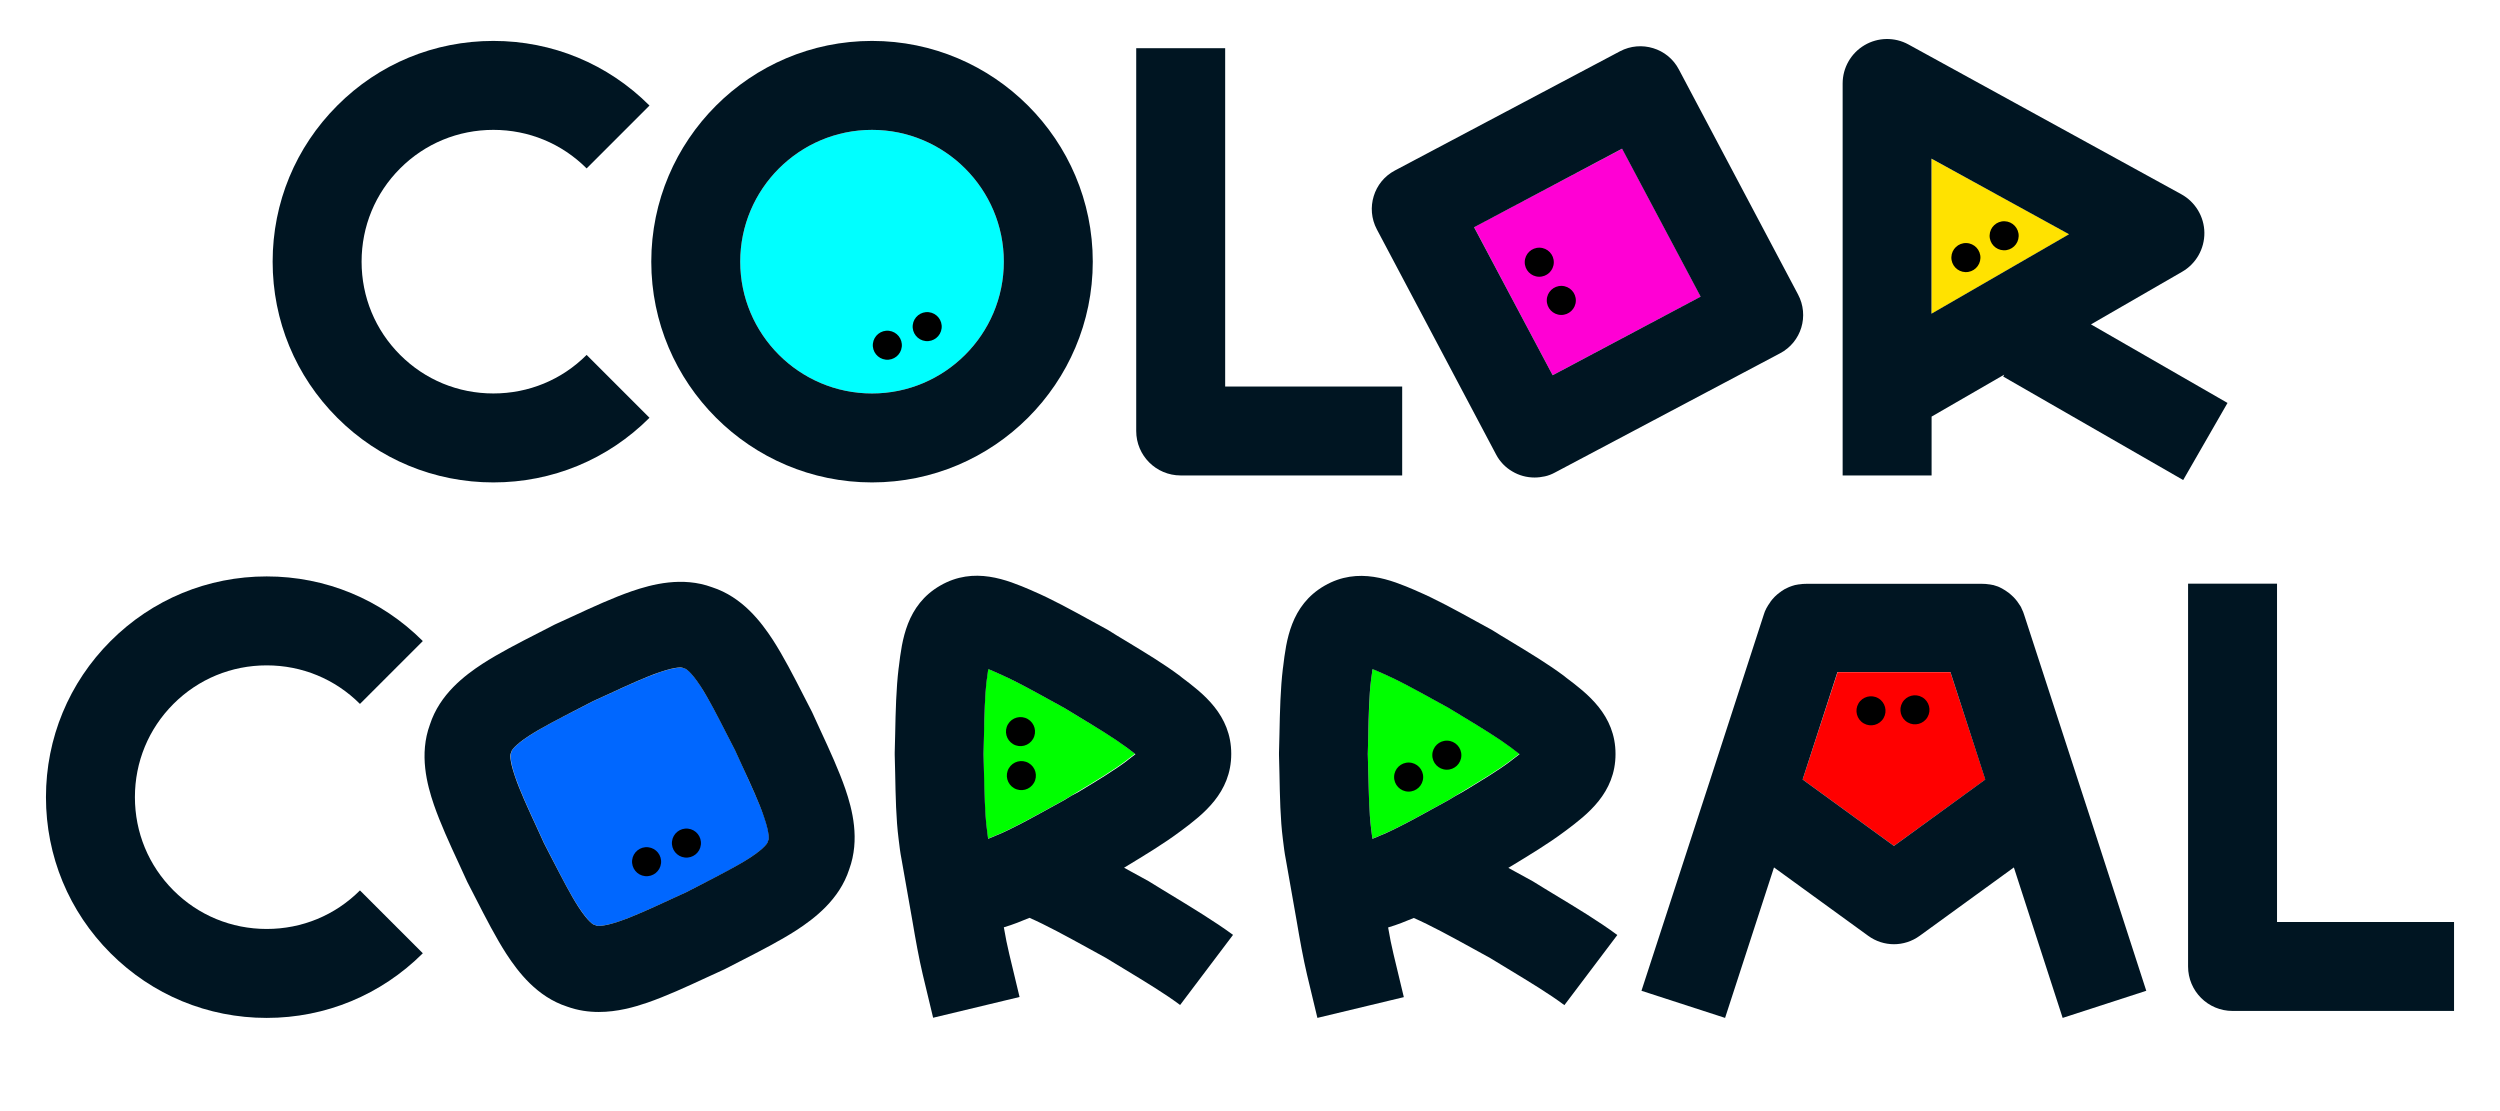 <?xml version="1.0" encoding="utf-8"?>
<!-- Generator: Adobe Illustrator 21.0.2, SVG Export Plug-In . SVG Version: 6.00 Build 0)  -->
<svg version="1.1" id="Layer_1" xmlns="http://www.w3.org/2000/svg" xmlns:xlink="http://www.w3.org/1999/xlink" x="0px" y="0px"
	 viewBox="0 0 1686.3 749.4" style="enable-background:new 0 0 1686.3 749.4;" xml:space="preserve">
<style type="text/css">
	.st0{fill:#001522;}
	.st1{fill:#00FF00;}
	.st2{fill:#FF0000;}
	.st3{fill:#0067FF;}
	.st4{fill:#FF00D4;}
	.st5{fill:#FFE200;}
	.st6{fill:#00FFFF;}
</style>
<g>
	<path class="st0" d="M179.9,686.6c-39.8,0-77.2-15.5-105.3-43.6c-28.1-28.1-43.6-65.5-43.6-105.3s15.5-77.2,43.6-105.3
		c28.1-28.1,65.5-43.6,105.3-43.6c39.8,0,77.2,15.5,105.3,43.6l-42.4,42.4c-16.8-16.8-39.1-26-62.9-26s-46.1,9.2-62.9,26
		c-16.8,16.8-26,39.1-26,62.9s9.2,46.1,26,62.9c16.8,16.8,39.1,26,62.9,26s46.1-9.2,62.9-26l42.4,42.4
		C257,671.1,219.6,686.6,179.9,686.6z"/>
	<path class="st0" d="M1655.3,681.9h-149.4c-16.6,0-30-13.4-30-30V393.7h60v228.2h119.4V681.9z"/>
	<g>
		<path class="st1" d="M1019.1,504.1c-8.3-6.3-19.5-13-32.3-20.8c-3.2-2-6.5-4-9.9-6c-3.5-1.9-6.9-3.8-10.2-5.6
			c-13.2-7.3-24.6-13.5-34.2-17.6l-1.3-0.6c-1.7-0.7-3.6-1.5-5.4-2.3c-0.3,2-0.5,4.1-0.8,5.9l-0.2,1.4c-1.3,10.3-1.5,23.4-1.9,38.4
			c-0.1,3.8-0.2,7.6-0.3,11.6c0.1,4,0.2,7.8,0.3,11.6c0.3,15.1,0.6,28.1,1.9,38.4l0.1,0.8c0.2,1.9,0.5,4.2,0.8,6.4
			c2.1-0.8,4.2-1.7,6-2.5l0.8-0.3c9.6-4.1,21-10.3,34.2-17.6c3.3-1.8,6.7-3.7,10.2-5.6c3.4-2.1,6.7-4.1,9.9-6
			c12.9-7.8,24-14.5,32.3-20.8l1.1-0.9c1.5-1.1,3.1-2.4,4.7-3.6c-1.6-1.2-3.2-2.5-4.7-3.6L1019.1,504.1z"/>
		<path class="st0" d="M1047.4,602.7c-3.9-2.4-8-4.8-12.1-7.4c-0.4-0.3-0.9-0.5-1.3-0.8c-4.3-2.3-8.4-4.6-12.4-6.8
			c-1.4-0.8-2.8-1.5-4.2-2.3c0.2-0.1,0.3-0.2,0.5-0.3c13.7-8.3,26.6-16.1,37.4-24.2l1.1-0.8c14.1-10.6,33.3-25.1,33.3-51.5
			c0-26.4-19.2-40.9-33.3-51.5l-1.1-0.9c-10.7-8.1-23.7-15.9-37.4-24.2c-3.4-2-6.8-4.1-10.3-6.3l-1.3-0.8c-3.6-2-7.2-3.9-10.6-5.8
			c-14-7.7-27.3-15-39.7-20.3l-1.3-0.6c-16.2-6.9-38.4-16.3-61.3-3.1c-22.9,13.2-25.8,37.2-27.9,54.6l-0.2,1.4
			c-1.6,13.4-2,28.5-2.3,44.5c-0.1,3.9-0.2,7.9-0.3,12.1l0,0.8l0,0.8c0.1,4.1,0.2,8.1,0.3,12.1c0.3,16,0.6,31.2,2.3,44.5l0.1,0.8
			c0.5,4.1,1,8.5,1.9,13l0,0l5.2,29.5c0.7,4.1,1.4,8,2.1,11.9c2.2,13,4.4,25.2,7,36.3l7,29.2l58.3-14l-7-29.2
			c-1.3-5.4-2.5-11.3-3.6-17.8c6.2-1.8,12-4.2,17.3-6.4c11.2,4.9,24.4,12.1,39.5,20.4c3.9,2.1,7.9,4.4,12,6.6
			c4,2.4,7.9,4.8,11.7,7.1c15.2,9.2,28.4,17.2,38.4,24.7l35.7-47.3C1078.4,621.4,1063.3,612.3,1047.4,602.7z M976.9,539.8
			c-3.5,1.9-6.9,3.8-10.2,5.6c-13.2,7.3-24.6,13.5-34.2,17.6l-0.8,0.3c-1.8,0.8-3.9,1.7-6,2.5c-0.3-2.2-0.6-4.5-0.8-6.4l-0.1-0.8
			c-1.3-10.3-1.5-23.4-1.9-38.4c-0.1-3.8-0.2-7.6-0.3-11.6c0.1-4,0.2-7.8,0.3-11.6c0.3-15.1,0.6-28.1,1.9-38.4l0.2-1.4
			c0.2-1.8,0.5-3.9,0.8-5.9c1.9,0.8,3.8,1.6,5.4,2.3l1.3,0.6c9.6,4.1,21,10.3,34.2,17.6c3.3,1.8,6.7,3.7,10.2,5.6
			c3.4,2.1,6.7,4.1,9.9,6c12.9,7.8,24,14.6,32.3,20.8l1.2,0.9c1.5,1.1,3.1,2.3,4.7,3.6c-1.6,1.2-3.3,2.5-4.7,3.6l-1.1,0.9
			c-8.3,6.3-19.4,13-32.3,20.8C983.6,535.7,980.3,537.8,976.9,539.8z"/>
		<g>
			
				<ellipse transform="matrix(2.531851e-02 -1 1 2.531851e-02 401.603 1460.873)" cx="950" cy="524.5" rx="9.8" ry="9.8"/>
			
				<ellipse transform="matrix(2.531851e-02 -1 1 2.531851e-02 441.519 1472.18)" cx="975.7" cy="509.7" rx="9.8" ry="9.8"/>
		</g>
	</g>
	<g>
		<polygon class="st2" points="1239.5,453.4 1215.9,525.8 1277.5,570.6 1339.2,525.8 1315.6,453.4 		"/>
		<path class="st0" d="M1410,551.9L1410,551.9l-7.8-23.9c0,0,0,0,0,0l-36.9-113.4c-0.2-0.7-0.5-1.4-0.7-2c-0.1-0.1-0.1-0.3-0.2-0.4
			c-0.3-0.7-0.6-1.3-0.9-2c0,0,0-0.1,0-0.1c-0.3-0.7-0.7-1.3-1.1-1.9c0,0,0-0.1-0.1-0.1c-0.4-0.6-0.8-1.3-1.3-1.9c0,0,0,0,0-0.1
			c-0.9-1.2-1.9-2.4-2.9-3.4c0,0-0.1-0.1-0.1-0.1c-1-1-2.2-2-3.3-2.9c-0.1,0-0.1-0.1-0.2-0.1c-0.6-0.4-1.1-0.8-1.7-1.2
			c-0.1-0.1-0.2-0.1-0.3-0.2c-0.6-0.3-1.1-0.7-1.7-1c0,0-0.1,0-0.1-0.1c-0.6-0.3-1.2-0.6-1.8-0.9c-0.1-0.1-0.3-0.1-0.4-0.2
			c-0.6-0.3-1.2-0.5-1.9-0.7c-0.1,0-0.2-0.1-0.3-0.1c-0.6-0.2-1.3-0.4-1.9-0.6c-0.1,0-0.1,0-0.2,0c-0.7-0.2-1.4-0.3-2.1-0.4
			c-0.1,0-0.1,0-0.2,0c-1.7-0.3-3.4-0.4-5.1-0.4h-118.2c-1.7,0-3.5,0.1-5.2,0.4c-0.1,0-0.1,0-0.2,0c-0.7,0.1-1.5,0.3-2.2,0.4
			c0,0-0.1,0-0.1,0c-0.7,0.2-1.3,0.4-2,0.6c-0.1,0-0.2,0.1-0.3,0.1c-0.6,0.2-1.3,0.5-1.9,0.7c-0.1,0.1-0.3,0.1-0.4,0.2
			c-0.6,0.3-1.2,0.5-1.8,0.9c0,0-0.1,0-0.1,0c-0.6,0.3-1.2,0.6-1.7,1c-0.1,0.1-0.2,0.1-0.3,0.2c-0.6,0.4-1.2,0.7-1.7,1.2
			c-0.1,0-0.1,0.1-0.2,0.1c-1.2,0.9-2.3,1.8-3.3,2.8c0,0-0.1,0.1-0.1,0.1c-1.1,1.1-2,2.2-2.9,3.4c0,0,0,0,0,0.1
			c-0.4,0.6-0.9,1.2-1.3,1.9c0,0,0,0.1-0.1,0.1c-0.4,0.6-0.7,1.3-1.1,1.9c0,0,0,0.1-0.1,0.1c-0.3,0.6-0.6,1.3-0.9,1.9
			c-0.1,0.1-0.1,0.3-0.2,0.4c-0.3,0.7-0.5,1.3-0.7,2L1152.9,528l0,0l-7.8,23.9l0,0l-37.9,116.4l56.4,18.3l33-101.5l63.5,46.1
			c5.2,3.8,11.3,5.7,17.4,5.7s12.2-1.9,17.4-5.7l63.5-46.1l4.3,13.3c0,0,0,0,0,0l28.6,88.2l56.4-18.3L1410,551.9z M1277.5,570.6
			l-61.6-44.8l23.5-72.5h76.2l23.5,72.5L1277.5,570.6z"/>
		<g>
			<ellipse transform="matrix(0.501 -0.865 0.865 0.501 214.644 1331.459)" cx="1262.7" cy="479.5" rx="9.8" ry="9.8"/>
			<ellipse transform="matrix(0.501 -0.865 0.865 0.501 230.018 1356.834)" cx="1292.4" cy="478.8" rx="9.8" ry="9.8"/>
		</g>
	</g>
	<g>
		<path class="st3" d="M500.6,516.4c-1.5-3.3-3.1-6.8-4.7-10.3c-1.8-3.4-3.5-6.8-5.2-10.1c-6.7-13.1-12.5-24.4-18-33
			c-6.9-10.6-10.2-11.9-10.3-11.9l-1-0.3l-0.9-0.4c0,0-3.5-1-15.4,3c-9.6,3.3-21.2,8.6-34.6,14.8c-3.3,1.5-6.8,3.1-10.3,4.7
			c-3.4,1.8-6.8,3.5-10.1,5.2c-13.1,6.7-24.4,12.5-33,18.1c-10.6,6.9-11.9,10.2-11.9,10.3l-0.3,1l-0.4,0.9c0,0-1,3.5,3,15.4
			c3.3,9.6,8.6,21.2,14.8,34.6c1.5,3.3,3.1,6.8,4.7,10.3c1.8,3.4,3.5,6.8,5.2,10.1c6.7,13.1,12.5,24.4,18.1,33
			c6.9,10.6,10.2,11.9,10.3,11.9l1,0.3l0.9,0.4c0,0,3.5,1,15.4-3c9.6-3.3,21.2-8.6,34.6-14.8c3.4-1.5,6.8-3.1,10.3-4.7
			c3.4-1.8,6.8-3.5,10.1-5.2c13.1-6.7,24.4-12.5,33-18.1c10.6-6.9,11.9-10.2,11.9-10.3l0.3-1l0.4-0.9c0,0,1-3.5-3-15.4
			C512,541.4,506.7,529.8,500.6,516.4z"/>
		<path class="st0" d="M570.2,532.2c-4.3-12.4-10.4-25.8-17-40c-1.6-3.5-3.2-7-4.9-10.7l-0.6-1.3c-1.9-3.6-3.7-7.1-5.4-10.5
			c-7.1-13.9-13.9-27.1-21-38.1c-7.9-12.1-20.6-28.9-41-35.5c-20.1-7.4-40.5-2-54.2,2.7c-12.4,4.3-25.8,10.4-40,17
			c-3.5,1.6-7,3.2-10.7,4.9l-1.3,0.6c-3.6,1.9-7.1,3.6-10.5,5.4c-13.9,7.1-27.1,13.9-38.1,21c-12.1,7.9-28.9,20.6-35.5,41
			c-7.4,20.1-2,40.5,2.7,54.2c4.3,12.4,10.4,25.8,17,40c1.6,3.5,3.2,7,4.9,10.7l0.6,1.3c1.9,3.6,3.6,7.1,5.4,10.5
			c7.1,13.9,13.9,27.1,21,38.1c7.9,12.1,20.6,28.9,41,35.5c7.2,2.6,14.4,3.6,21.3,3.6c12.5,0,24.1-3.3,32.8-6.3
			c12.4-4.3,25.8-10.4,40-17c3.5-1.6,7.1-3.3,10.7-4.9l1.3-0.6c3.6-1.9,7.1-3.6,10.5-5.4c13.9-7.1,27.1-13.9,38.1-21
			c12.1-7.9,28.9-20.6,35.5-41C580.2,566.2,574.9,545.9,570.2,532.2z M518.4,566.4l-0.4,0.9l-0.3,1c0,0-1.3,3.4-11.9,10.3
			c-8.5,5.5-19.9,11.3-33,18.1c-3.3,1.7-6.6,3.4-10.1,5.2c-3.5,1.6-7,3.2-10.3,4.7c-13.4,6.2-24.9,11.5-34.6,14.8
			c-11.9,4.1-15.4,3-15.4,3l-0.9-0.4l-1-0.3c0,0-3.4-1.3-10.3-11.9c-5.5-8.5-11.3-19.9-18.1-33c-1.7-3.3-3.4-6.6-5.2-10.1
			c-1.6-3.5-3.2-6.9-4.7-10.3c-6.2-13.4-11.5-24.9-14.8-34.6c-4.1-11.9-3.1-15.4-3-15.4l0.4-0.9l0.3-1c0,0,1.3-3.4,11.9-10.3
			c8.5-5.5,19.9-11.3,33-18.1c3.3-1.7,6.6-3.4,10.1-5.2c3.5-1.6,6.9-3.2,10.3-4.7c13.4-6.2,24.9-11.5,34.6-14.8
			c11.9-4.1,15.4-3.1,15.4-3l0.9,0.4l1,0.3c0,0,3.4,1.3,10.3,11.9c5.5,8.5,11.3,19.9,18,33c1.7,3.3,3.4,6.6,5.2,10.1
			c1.6,3.5,3.2,6.9,4.7,10.3c6.2,13.4,11.5,24.9,14.8,34.6C519.4,562.9,518.4,566.4,518.4,566.4z"/>
		<g>
			<ellipse transform="matrix(0.11 -0.994 0.994 0.11 -189.856 950.845)" cx="436.2" cy="581.5" rx="9.8" ry="9.8"/>
			<ellipse transform="matrix(0.11 -0.994 0.994 0.11 -153.411 966.423)" cx="463.1" cy="568.9" rx="9.8" ry="9.8"/>
		</g>
	</g>
	<g>
		<path class="st1" d="M759.9,504.1c-8.3-6.3-19.5-13-32.4-20.8c-3.2-2-6.5-4-9.9-6c-3.5-1.9-6.9-3.8-10.2-5.6
			c-13.2-7.3-24.6-13.5-34.2-17.6l-1.3-0.6c-1.7-0.7-3.6-1.5-5.4-2.3c-0.3,2-0.5,4.1-0.8,5.9l-0.2,1.4c-1.3,10.3-1.5,23.4-1.9,38.4
			c-0.1,3.8-0.2,7.6-0.3,11.6c0.1,4,0.2,7.8,0.3,11.6c0.3,15.1,0.6,28.1,1.9,38.4l0.1,0.8c0.2,1.9,0.5,4.2,0.8,6.4
			c2.1-0.8,4.2-1.7,6-2.5l0.8-0.3c9.6-4.1,21-10.3,34.2-17.6c3.3-1.8,6.7-3.7,10.2-5.6c3.4-2.1,6.7-4.1,9.9-6
			c12.9-7.8,24-14.5,32.3-20.8l1.1-0.9c1.5-1.1,3.1-2.4,4.7-3.6c-1.6-1.2-3.2-2.5-4.7-3.6L759.9,504.1z"/>
		<path class="st0" d="M788.2,602.6c-3.9-2.4-8-4.8-12.1-7.4c-0.4-0.3-0.9-0.5-1.3-0.8c-4.3-2.3-8.4-4.6-12.4-6.8
			c-1.4-0.8-2.8-1.5-4.2-2.3c0.2-0.1,0.3-0.2,0.5-0.3c13.7-8.3,26.6-16.1,37.4-24.2l1.1-0.8c14.1-10.6,33.3-25.1,33.3-51.5
			c0-26.4-19.2-40.9-33.3-51.5l-1.1-0.9c-10.7-8.1-23.7-15.9-37.4-24.2c-3.4-2-6.8-4.1-10.3-6.3l-1.3-0.8c-3.6-2-7.2-3.9-10.6-5.8
			c-14-7.7-27.3-15-39.7-20.3l-1.3-0.6c-16.2-6.9-38.4-16.3-61.3-3.1c-22.9,13.2-25.8,37.2-27.9,54.6l-0.2,1.4
			c-1.6,13.4-2,28.5-2.3,44.5c-0.1,3.9-0.2,7.9-0.3,12.1l0,0.8l0,0.8c0.1,4.1,0.2,8.2,0.3,12.1c0.3,16,0.6,31.1,2.3,44.5l0.1,0.8
			c0.5,4.1,1,8.5,1.9,13l0,0l5.2,29.5c0.7,4.1,1.4,8,2.1,11.9c2.2,13,4.4,25.3,7,36.3l7,29.2l58.3-14l-7-29.2
			c-1.3-5.4-2.5-11.3-3.6-17.8c6.2-1.8,12-4.2,17.3-6.4c11.2,4.9,24.4,12.1,39.5,20.4c3.9,2.1,7.9,4.3,12,6.6
			c4,2.4,7.9,4.8,11.7,7.1c15.2,9.2,28.4,17.2,38.4,24.7l35.7-47.3C819.2,621.4,804.1,612.3,788.2,602.6z M717.7,539.8
			c-3.5,1.9-6.9,3.8-10.2,5.6c-13.2,7.3-24.6,13.5-34.2,17.6l-0.8,0.3c-1.8,0.8-3.9,1.7-6,2.5c-0.3-2.2-0.6-4.5-0.8-6.4l-0.1-0.8
			c-1.3-10.3-1.5-23.4-1.9-38.4c-0.1-3.8-0.2-7.6-0.3-11.6c0.1-4,0.2-7.8,0.3-11.6c0.3-15.1,0.6-28.1,1.9-38.4l0.2-1.4
			c0.2-1.8,0.5-3.9,0.8-5.9c1.9,0.8,3.8,1.6,5.4,2.3l1.3,0.6c9.6,4.1,21,10.3,34.2,17.6c3.3,1.8,6.7,3.7,10.2,5.6
			c3.4,2.1,6.7,4.1,9.9,6c12.9,7.8,24,14.6,32.4,20.8l1.2,0.9c1.5,1.1,3.1,2.3,4.7,3.6c-1.6,1.2-3.3,2.5-4.7,3.6l-1.1,0.9
			c-8.3,6.3-19.4,13-32.3,20.8C724.4,535.7,721,537.7,717.7,539.8z"/>
		<g>
			<ellipse transform="matrix(0.503 -0.864 0.864 0.503 -84.627 840.192)" cx="688.7" cy="493.7" rx="9.8" ry="9.8"/>
			<ellipse transform="matrix(0.503 -0.864 0.864 0.503 -110.004 855.445)" cx="689.3" cy="523.4" rx="9.8" ry="9.8"/>
		</g>
	</g>
</g>
<g>
	<path class="st0" d="M332.8,325.4c-39.8,0-77.2-15.5-105.3-43.6c-28.1-28.1-43.6-65.5-43.6-105.3s15.5-77.2,43.6-105.3
		C255.6,43,293,27.6,332.8,27.6c39.8,0,77.2,15.5,105.3,43.6l-42.4,42.4c-16.8-16.8-39.1-26-62.9-26s-46.1,9.2-62.9,26
		c-16.8,16.8-26,39.1-26,62.9s9.2,46.1,26,62.9c16.8,16.8,39.1,26,62.9,26s46.1-9.2,62.9-26l42.4,42.4
		C410,309.9,372.6,325.4,332.8,325.4z"/>
	<path class="st0" d="M945.8,320.7H796.4c-16.6,0-30-13.4-30-30V32.5h60v228.2h119.4V320.7z"/>
	<g>
		<polygon class="st4" points="1044.3,126.7 994.3,153.2 1020.8,203.2 1047.3,253.1 1097.2,226.6 1147.2,200.1 1120.7,150.2 
			1094.2,100.3 		"/>
		<path class="st0" d="M1212.8,198.6l-40.2-75.9l-40.2-75.9c-3.8-7.2-10.1-12.1-17.3-14.3s-15.2-1.7-22.4,2.1l-75.9,40.2l-75.9,40.2
			c-7.2,3.8-12.1,10.1-14.3,17.3s-1.7,15.2,2.1,22.4l40.2,75.9l40.2,75.9c2.6,5,6.5,8.9,11,11.5c4.5,2.7,9.7,4.1,15,4.1
			c2.3,0,4.7-0.3,7-0.8s4.6-1.4,6.8-2.6l75.9-40.2l75.9-40.2c7.2-3.8,12.1-10.1,14.3-17.3S1216.6,205.7,1212.8,198.6z M1097.2,226.6
			l-49.9,26.5l-26.5-49.9l-26.5-49.9l49.9-26.5l49.9-26.5l26.5,49.9l26.5,49.9L1097.2,226.6z"/>
		<g>
			
				<ellipse transform="matrix(2.531851e-02 -1 1 2.531851e-02 834.78 1210.58)" cx="1038.2" cy="177.2" rx="9.8" ry="9.8"/>
			
				<ellipse transform="matrix(2.531851e-02 -1 1 2.531851e-02 823.472 1250.496)" cx="1053" cy="203" rx="9.8" ry="9.8"/>
		</g>
	</g>
	<g>
		<polygon class="st5" points="1349.3,132.5 1302.8,107 1302.8,159.3 1302.8,211.7 1349.3,184.8 1395.7,158 		"/>
		<path class="st0" d="M1410.4,218.8l61.5-35.5c9.4-5.4,15.1-15.5,15-26.3s-6.1-20.8-15.6-26l-184-101c-9.3-5.1-20.6-4.9-29.7,0.5
			c-9.1,5.4-14.7,15.2-14.7,25.8v72.6v90.5v101.3h60v-39.7l49-28.3l-0.7,1.3l121.4,69.8l29.9-52L1410.4,218.8z M1302.8,159.3V107
			l46.4,25.5l46.4,25.5l-46.4,26.8l-46.4,26.8V159.3z"/>
		<g>
			
				<ellipse transform="matrix(3.179209e-02 -1 1 3.179209e-02 1109.486 1494.102)" cx="1325.9" cy="174.4" rx="9.8" ry="9.8"/>
			
				<ellipse transform="matrix(3.179209e-02 -1 1 3.179209e-02 1149.157 1505.757)" cx="1351.8" cy="159.7" rx="9.8" ry="9.8"/>
		</g>
	</g>
	<g>
		<path class="st6" d="M588.2,87.6c-49,0-88.9,39.9-88.9,88.9s39.9,88.9,88.9,88.9c49,0,88.9-39.9,88.9-88.9S637.2,87.6,588.2,87.6z
			"/>
		<path class="st0" d="M588.2,27.6c-82.1,0-148.9,66.8-148.9,148.9s66.8,148.9,148.9,148.9s148.9-66.8,148.9-148.9
			S670.3,27.6,588.2,27.6z M588.2,265.4c-49,0-88.9-39.9-88.9-88.9s39.9-88.9,88.9-88.9c49,0,88.9,39.9,88.9,88.9
			S637.2,265.4,588.2,265.4z"/>
		<g>
			<ellipse transform="matrix(0.11 -0.994 0.994 0.11 301.067 802.34)" cx="598.7" cy="233" rx="9.8" ry="9.8"/>
			<ellipse transform="matrix(0.11 -0.994 0.994 0.11 337.512 817.918)" cx="625.6" cy="220.4" rx="9.8" ry="9.8"/>
		</g>
	</g>
</g>
</svg>
